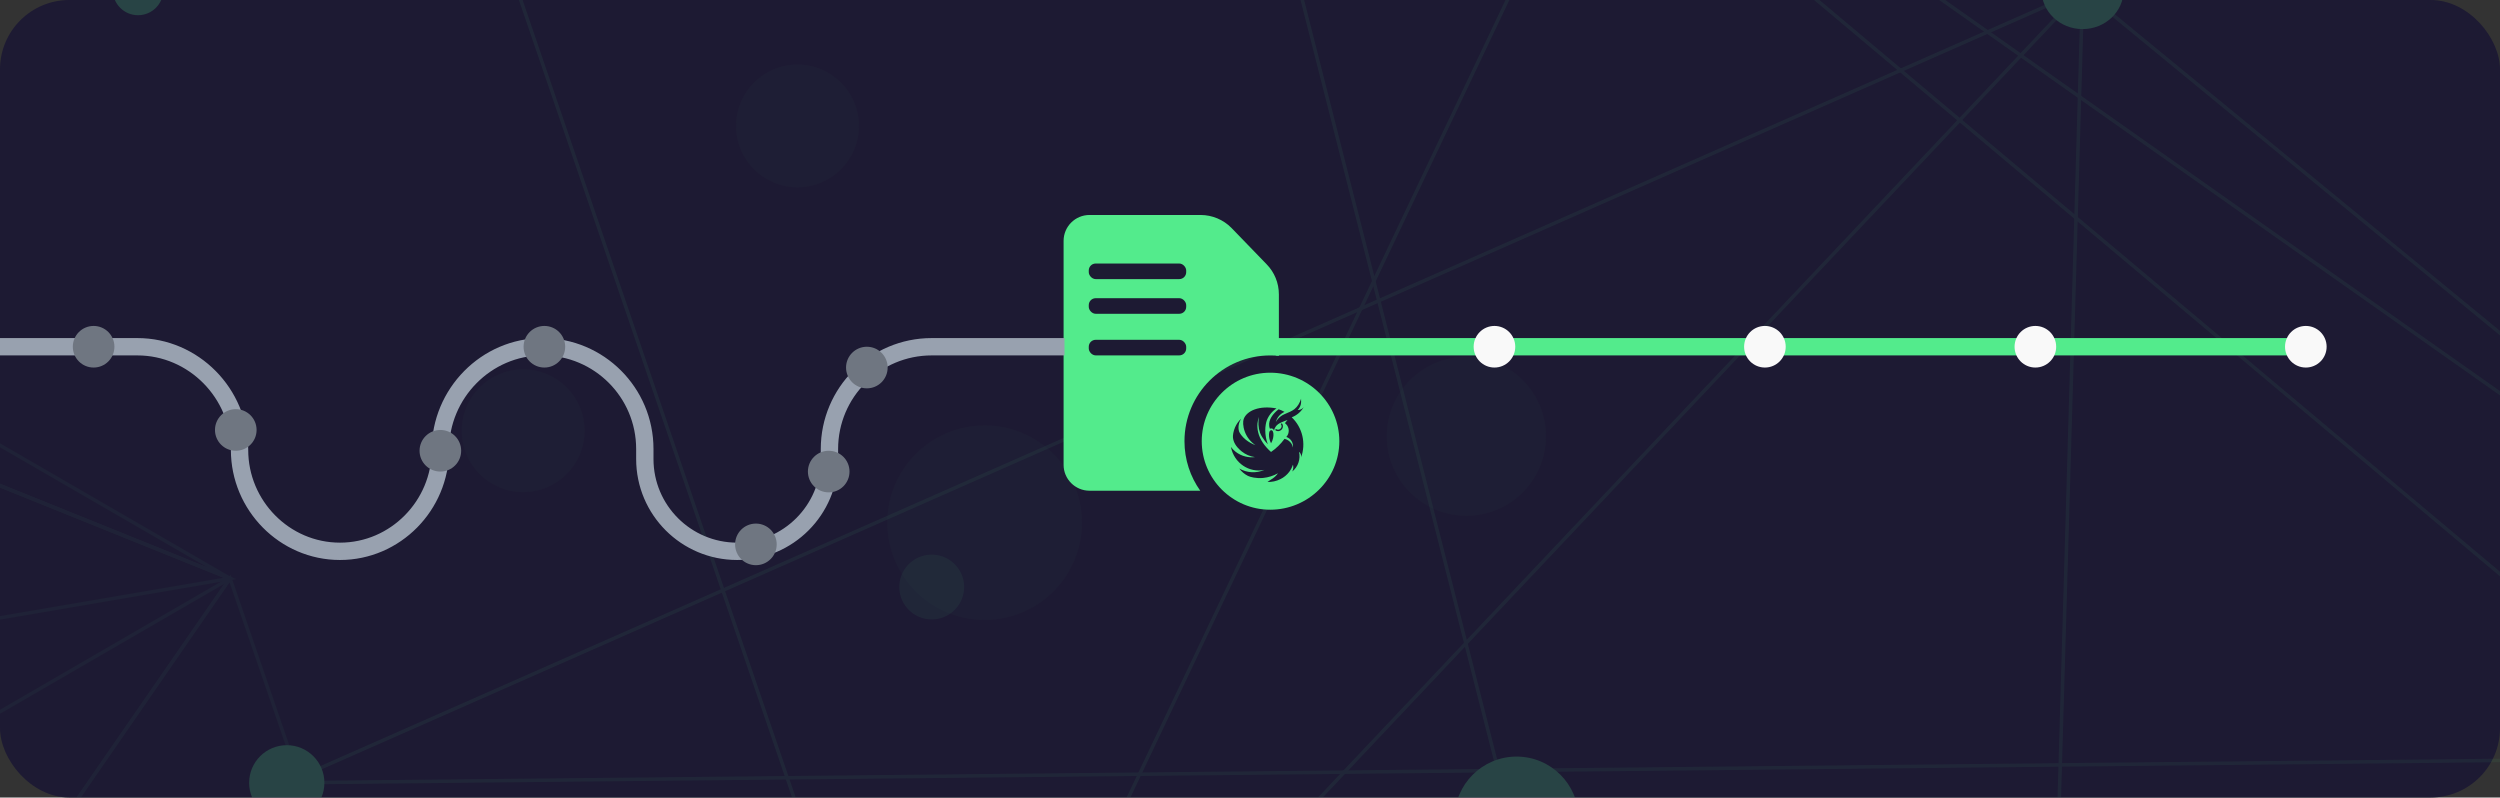 <svg xmlns="http://www.w3.org/2000/svg" width="721" height="230" viewBox="0 0 721 230" fill="none"><rect x="0" y="0" width="721" height="230" fill="#333333" stroke="none"/><g clip-path="url(#clip0_32_768)"><rect width="721" height="230" rx="20" fill="#1D1A33"></rect><g opacity="0.2" clip-path="url(#clip1_32_768)"><mask id="mask0_32_768" style="mask-type:luminance" maskUnits="userSpaceOnUse" x="-1431" y="-1186" width="2773" height="1588"><path d="M-1430.25 402L1341.84 402L1341.84 -1185.78L-1430.25 -1185.78L-1430.25 402Z" fill="white"></path></mask><g mask="url(#mask0_32_768)"><g opacity="0.3"><path d="M269.375 348.015L479.877 -94.975L117.656 -94.975L269.375 348.015Z" stroke="#53EB8C" stroke-miterlimit="10"></path><path d="M589.496 382.947L600.617 -2.883L269.375 348.015L589.496 382.947Z" stroke="#53EB8C" stroke-miterlimit="10"></path><path d="M82.704 225.757L600.617 -2.883L869.105 217.818L82.704 225.757Z" stroke="#53EB8C" stroke-miterlimit="10"></path><path d="M335.306 -158.486L843.686 268.627L434.996 233.695L335.306 -158.486Z" stroke="#53EB8C" stroke-miterlimit="10"></path><path d="M869.105 217.818L686.406 -210.882L335.306 -158.486L869.105 217.818Z" stroke="#53EB8C" stroke-miterlimit="10"></path></g></g><mask id="mask1_32_768" style="mask-type:luminance" maskUnits="userSpaceOnUse" x="-1431" y="-1186" width="2773" height="1588"><path d="M-1430.25 402L1341.84 402L1341.84 -1185.78L-1430.25 -1185.78L-1430.25 402Z" fill="white"></path></mask><g mask="url(#mask1_32_768)"><g opacity="0.2"><path d="M66.34 166.823L-581.39 277.824L-366.929 -7.961L66.34 166.823Z" stroke="#53EB8C" stroke-miterlimit="10"></path><path d="M-366.929 -7.961L66.34 166.823L-322.074 -57.973L-366.929 -7.961Z" stroke="#53EB8C" stroke-miterlimit="10"></path><path d="M-366.929 -7.961L66.34 166.823L-116.675 431.639L-366.929 -7.961Z" stroke="#53EB8C" stroke-miterlimit="10"></path><path d="M213.771 595.18L66.34 166.823L-116.676 431.639L213.771 595.18Z" stroke="#53EB8C" stroke-miterlimit="10"></path><path d="M-116.675 431.639L-165.925 301.441L66.34 166.823" stroke="#53EB8C" stroke-miterlimit="10"></path></g></g><mask id="mask2_32_768" style="mask-type:luminance" maskUnits="userSpaceOnUse" x="-273" y="-401" width="1014" height="803"><path d="M-272.98 402L741 402L741 -400.613L-272.98 -400.613L-272.98 402Z" fill="white"></path></mask><g mask="url(#mask2_32_768)"><g opacity="0.2"></g></g><path d="M47.088 -2.883C47.088 1.132 43.828 4.389 39.811 4.389C35.793 4.389 32.534 1.132 32.534 -2.883C32.534 -6.899 35.793 -10.157 39.811 -10.157C43.828 -10.157 47.088 -6.899 47.088 -2.883Z" fill="#53EB8C"></path><path d="M455.271 236.08C455.271 245.953 447.258 253.957 437.38 253.957C427.5 253.957 419.491 245.953 419.491 236.08C419.491 226.204 427.5 218.197 437.38 218.197C447.258 218.197 455.271 226.204 455.271 236.08Z" fill="#53EB8C"></path><path d="M93.557 225.758C93.557 231.746 88.696 236.601 82.705 236.601C76.714 236.601 71.854 231.746 71.854 225.758C71.854 219.769 76.714 214.91 82.705 214.91C88.696 214.91 93.557 219.769 93.557 225.758Z" fill="#53EB8C"></path><path d="M612.462 -2.882C612.462 3.344 607.158 8.39 600.616 8.39C594.073 8.39 588.772 3.344 588.772 -2.882C588.772 -9.108 594.075 -14.157 600.616 -14.157C607.156 -14.157 612.462 -9.108 612.462 -2.882Z" fill="#53EB8C"></path><g opacity="0.3"><path d="M259.486 167.771C260.327 162.682 265.141 159.238 270.232 160.08C275.326 160.921 278.772 165.731 277.93 170.819C277.088 175.91 272.274 179.354 267.182 178.512C262.09 177.669 258.643 172.86 259.486 167.771Z" fill="#53EB8C"></path></g><g opacity="0.1"><path d="M399.944 125.858C399.918 113.188 410.177 102.896 422.856 102.87C435.537 102.843 445.838 113.096 445.863 125.768C445.89 138.438 435.629 148.735 422.95 148.76C410.27 148.786 399.971 138.53 399.944 125.858Z" fill="#53EB8C"></path><path d="M133.157 124.261C133.134 114.48 141.056 106.534 150.844 106.511C160.63 106.492 168.581 114.407 168.603 124.19C168.623 133.97 160.701 141.919 150.915 141.938C141.125 141.958 133.174 134.043 133.157 124.261Z" fill="#53EB8C"></path><path d="M212.275 36.354C212.254 26.573 220.174 18.626 229.962 18.605C239.748 18.585 247.701 26.502 247.722 36.282C247.741 46.065 239.821 54.011 230.033 54.032C220.247 54.051 212.294 46.134 212.275 36.354Z" fill="#53EB8C"></path><path d="M255.896 150.798C255.866 135.302 268.411 122.718 283.914 122.684C299.418 122.653 312.015 135.188 312.045 150.683C312.077 166.178 299.531 178.768 284.027 178.798C268.523 178.83 255.928 166.291 255.896 150.798Z" fill="#53EB8C"></path></g></g><path d="M366.339 107.488C355.445 107.488 346.583 116.351 346.583 127.244C346.583 138.138 355.445 147 366.339 147C377.324 147 386.261 138.138 386.261 127.244C386.261 116.351 377.324 107.488 366.339 107.488ZM372.402 124.854L365.762 132.823C365.286 133.394 364.583 133.719 363.849 133.719C363.753 133.719 363.658 133.713 363.561 133.702C362.727 133.605 361.997 133.094 361.621 132.342L358.965 127.03C358.35 125.8 358.849 124.304 360.079 123.689C361.309 123.073 362.805 123.572 363.42 124.802L364.373 126.709L368.576 121.666C369.457 120.609 371.027 120.467 372.083 121.347C373.14 122.227 373.283 123.797 372.402 124.854Z" fill="#53EB8C"></path><path d="M365.266 76.186L355.162 65.738C355.157 65.733 355.152 65.728 355.147 65.723C352.821 63.357 349.583 62 346.266 62H314.21C310.091 62 306.739 65.351 306.739 69.471V134.051C306.739 138.17 310.091 141.521 314.21 141.521H346.15C343.287 137.485 341.603 132.558 341.603 127.244C341.603 113.604 352.699 102.508 366.339 102.508C367.179 102.508 368.01 102.55 368.829 102.631V84.907C368.829 81.625 367.564 78.528 365.266 76.186ZM349.073 91.053H346.417C345.042 91.053 343.927 89.938 343.927 88.562C343.927 87.187 345.042 86.072 346.417 86.072H349.073C350.449 86.072 351.563 87.187 351.563 88.562C351.563 89.938 350.449 91.053 349.073 91.053Z" fill="#53EB8C"></path><rect x="342" y="84" width="12" height="9" fill="#53EB8C"></rect><circle cx="366" cy="127" r="10" fill="#53EB8C"></circle><g clip-path="url(#clip2_32_768)"><path fill-rule="evenodd" clip-rule="evenodd" d="M375.224 115C375.256 115.306 375.263 115.613 375.245 115.918C375.234 116.13 375.209 116.341 375.168 116.551C375.023 117.192 374.709 117.779 374.259 118.248C374.485 118.25 374.709 118.218 374.927 118.15C375.347 118.015 375.721 117.756 376 117.406C375.21 118.77 373.983 119.81 372.529 120.345C375.641 123.287 376.709 127.876 375.224 131.947C375.272 131.72 375.272 131.485 375.224 131.258C375.142 130.882 374.935 130.548 374.641 130.31C375.124 132.436 374.355 134.656 372.675 135.992C372.88 135.616 372.989 135.193 372.991 134.763C372.991 134.509 372.953 134.258 372.879 134.015C372.64 134.761 372.282 135.46 371.817 136.084C371.135 136.979 370.259 137.699 369.259 138.185C368.096 138.769 366.811 139.047 365.52 138.996C365.903 138.726 366.277 138.478 366.655 138.244C366.799 138.155 366.947 138.065 367.068 137.98C367.65 137.574 368.161 137.069 368.576 136.485C367.245 137.23 365.783 137.69 364.275 137.84C362.309 138.027 360.589 137.588 359.911 137.253C358.922 136.757 358.061 136.026 357.4 135.121C359.632 136.406 362.318 136.55 364.667 135.509C360.261 136.452 355.945 133.55 355.024 129.022C355.015 128.982 355.008 128.942 355 128.901C355.386 129.419 355.837 129.883 356.341 130.28C357.186 130.94 358.157 131.41 359.19 131.658C360.085 131.879 361.012 131.938 361.927 131.831C360.519 131.644 359.187 131.067 358.071 130.165C356.325 128.735 355.706 127.389 355.586 126.2C355.532 125.655 355.654 124.493 356.171 123.287C356.582 122.333 357.178 121.474 357.923 120.764C357.256 121.89 356.978 123.204 357.345 124.42C357.467 124.825 358.18 125.941 359.301 126.833C360.145 127.501 361.088 128.025 362.094 128.384C360.696 127.471 359.619 126.123 359.021 124.535C358.403 122.858 358.447 121.507 358.682 120.854C359.537 118.469 363.192 116.84 368.145 117.791C366.877 118.606 365.895 119.817 365.341 121.246C365.127 121.817 364.904 122.912 364.903 124.099C364.906 125.474 365.153 126.839 365.633 128.122C365.01 127.488 364.462 126.783 363.997 126.021C363.756 125.631 363.55 125.219 363.384 124.79C363.127 124.057 362.979 123.287 362.945 122.508C362.904 121.745 362.954 120.979 363.098 120.23C362.865 120.838 362.715 121.475 362.651 122.126C362.58 122.95 362.64 123.779 362.828 124.581C363.315 126.767 364.798 128.8 366.567 130.347C368.066 129.326 369.38 128.046 370.453 126.563C371.279 126.743 372.003 127.25 372.469 127.975C372.671 128.305 372.811 128.672 372.878 129.056C373.055 127.704 372.251 126.417 370.979 126.022C371.953 124.947 371.894 123.261 370.848 122.26C370.76 122.177 370.668 122.099 370.57 122.029L371.329 121.128C370.743 121.317 370.168 121.538 369.606 121.789C368.864 122.121 368.308 122.449 367.883 123.08C367.658 123.416 367.499 123.793 367.416 124.192C367.351 123.912 367.153 123.687 366.89 123.591C366.676 123.518 366.443 123.541 366.246 123.651C366.146 123.4 366.078 123.139 366.041 122.871C365.8 121.053 367.139 119.268 368.758 118.035C369.026 118.124 369.286 118.223 369.546 118.335C369.856 118.469 370.157 118.619 370.451 118.786C369.221 119.321 368.295 120.404 367.94 121.729C368.31 121.053 368.818 120.47 369.43 120.018C369.751 119.791 370.093 119.6 370.453 119.447C371.616 118.961 372.642 118.539 373.323 117.991C374.242 117.249 374.853 116.215 375.221 115.003L375.224 115ZM368.498 123.918C368.295 123.897 368.101 123.813 367.943 123.677L367.796 124.067C367.993 124.218 368.225 124.311 368.469 124.337C368.853 124.373 369.233 124.242 369.521 123.977C369.857 123.679 370.031 123.231 369.988 122.776C369.956 122.522 369.856 122.283 369.697 122.085L369.346 122.266C369.702 122.624 369.708 123.211 369.359 123.575C369.345 123.59 369.331 123.602 369.317 123.617C369.101 123.835 368.801 123.945 368.5 123.917L368.498 123.918ZM366.658 124.067C366.77 124.08 366.873 124.133 366.95 124.218C367.301 124.561 367.357 125.466 367.155 126.38C367.037 126.899 366.841 127.397 366.57 127.851C366.338 127.398 366.171 126.912 366.073 126.41C365.96 125.822 365.843 124.576 366.336 124.188C366.425 124.109 366.539 124.067 366.657 124.067H366.658Z" fill="#1D1A33"></path></g><rect x="314" y="76" width="28.099" height="4.496" rx="2" fill="#1D1A33"></rect><rect x="314" y="86" width="28.099" height="4.496" rx="2" fill="#1D1A33"></rect><rect x="314" y="98" width="28.099" height="4.496" rx="2" fill="#1D1A33"></rect><path d="M0 100H39.588C55.88 100 69.088 113.48 69.088 129.773V129.773C69.088 145.767 82.054 159 98.048 159V159C114.042 159 127.008 145.756 127.008 129.762V129.762C127.008 113.481 140.206 100 156.487 100V100C172.768 100 185.966 113.198 185.966 129.479V132.378C185.966 147.081 197.885 159 212.588 159V159C227.291 159 239.211 147.081 239.211 132.378V129.5C239.211 113.208 252.418 100 268.711 100H307" stroke="#98A1AF" stroke-width="5"></path><path d="M239 142C242.314 142 245 139.314 245 136C245 132.686 242.314 130 239 130C235.686 130 233 132.686 233 136C233 139.314 235.686 142 239 142Z" fill="#6F7681"></path><path d="M250 112C253.314 112 256 109.314 256 106C256 102.686 253.314 100 250 100C246.686 100 244 102.686 244 106C244 109.314 246.686 112 250 112Z" fill="#6F7681"></path><path d="M157 106C160.314 106 163 103.314 163 100C163 96.686 160.314 94 157 94C153.686 94 151 96.686 151 100C151 103.314 153.686 106 157 106Z" fill="#6F7681"></path><path d="M127 136C130.314 136 133 133.314 133 130C133 126.686 130.314 124 127 124C123.686 124 121 126.686 121 130C121 133.314 123.686 136 127 136Z" fill="#6F7681"></path><path d="M68 130C71.314 130 74 127.314 74 124C74 120.686 71.314 118 68 118C64.686 118 62 120.686 62 124C62 127.314 64.686 130 68 130Z" fill="#6F7681"></path><path d="M27 106C30.314 106 33 103.314 33 100C33 96.686 30.314 94 27 94C23.686 94 21 96.686 21 100C21 103.314 23.686 106 27 106Z" fill="#6F7681"></path><path d="M218 163C221.314 163 224 160.314 224 157C224 153.686 221.314 151 218 151C214.686 151 212 153.686 212 157C212 160.314 214.686 163 218 163Z" fill="#6F7681"></path><path d="M368 100H665" stroke="#53EB8C" stroke-width="5"></path><path d="M431 106C434.314 106 437 103.314 437 100C437 96.686 434.314 94 431 94C427.686 94 425 96.686 425 100C425 103.314 427.686 106 431 106Z" fill="#F9F9F9"></path><path d="M509 106C512.314 106 515 103.314 515 100C515 96.686 512.314 94 509 94C505.686 94 503 96.686 503 100C503 103.314 505.686 106 509 106Z" fill="#F9F9F9"></path><path d="M587 106C590.314 106 593 103.314 593 100C593 96.686 590.314 94 587 94C583.686 94 581 96.686 581 100C581 103.314 583.686 106 587 106Z" fill="#F9F9F9"></path><path d="M665 106C668.314 106 671 103.314 671 100C671 96.686 668.314 94 665 94C661.686 94 659 96.686 659 100C659 103.314 661.686 106 665 106Z" fill="#F9F9F9"></path></g><defs><clipPath id="clip0_32_768"><rect width="721" height="230" fill="white"></rect></clipPath><clipPath id="clip1_32_768"><rect width="1045" height="822" fill="white" transform="translate(741 402) rotate(-180)"></rect></clipPath><clipPath id="clip2_32_768"><rect width="21" height="24" fill="white" transform="translate(355 115)"></rect></clipPath></defs></svg>